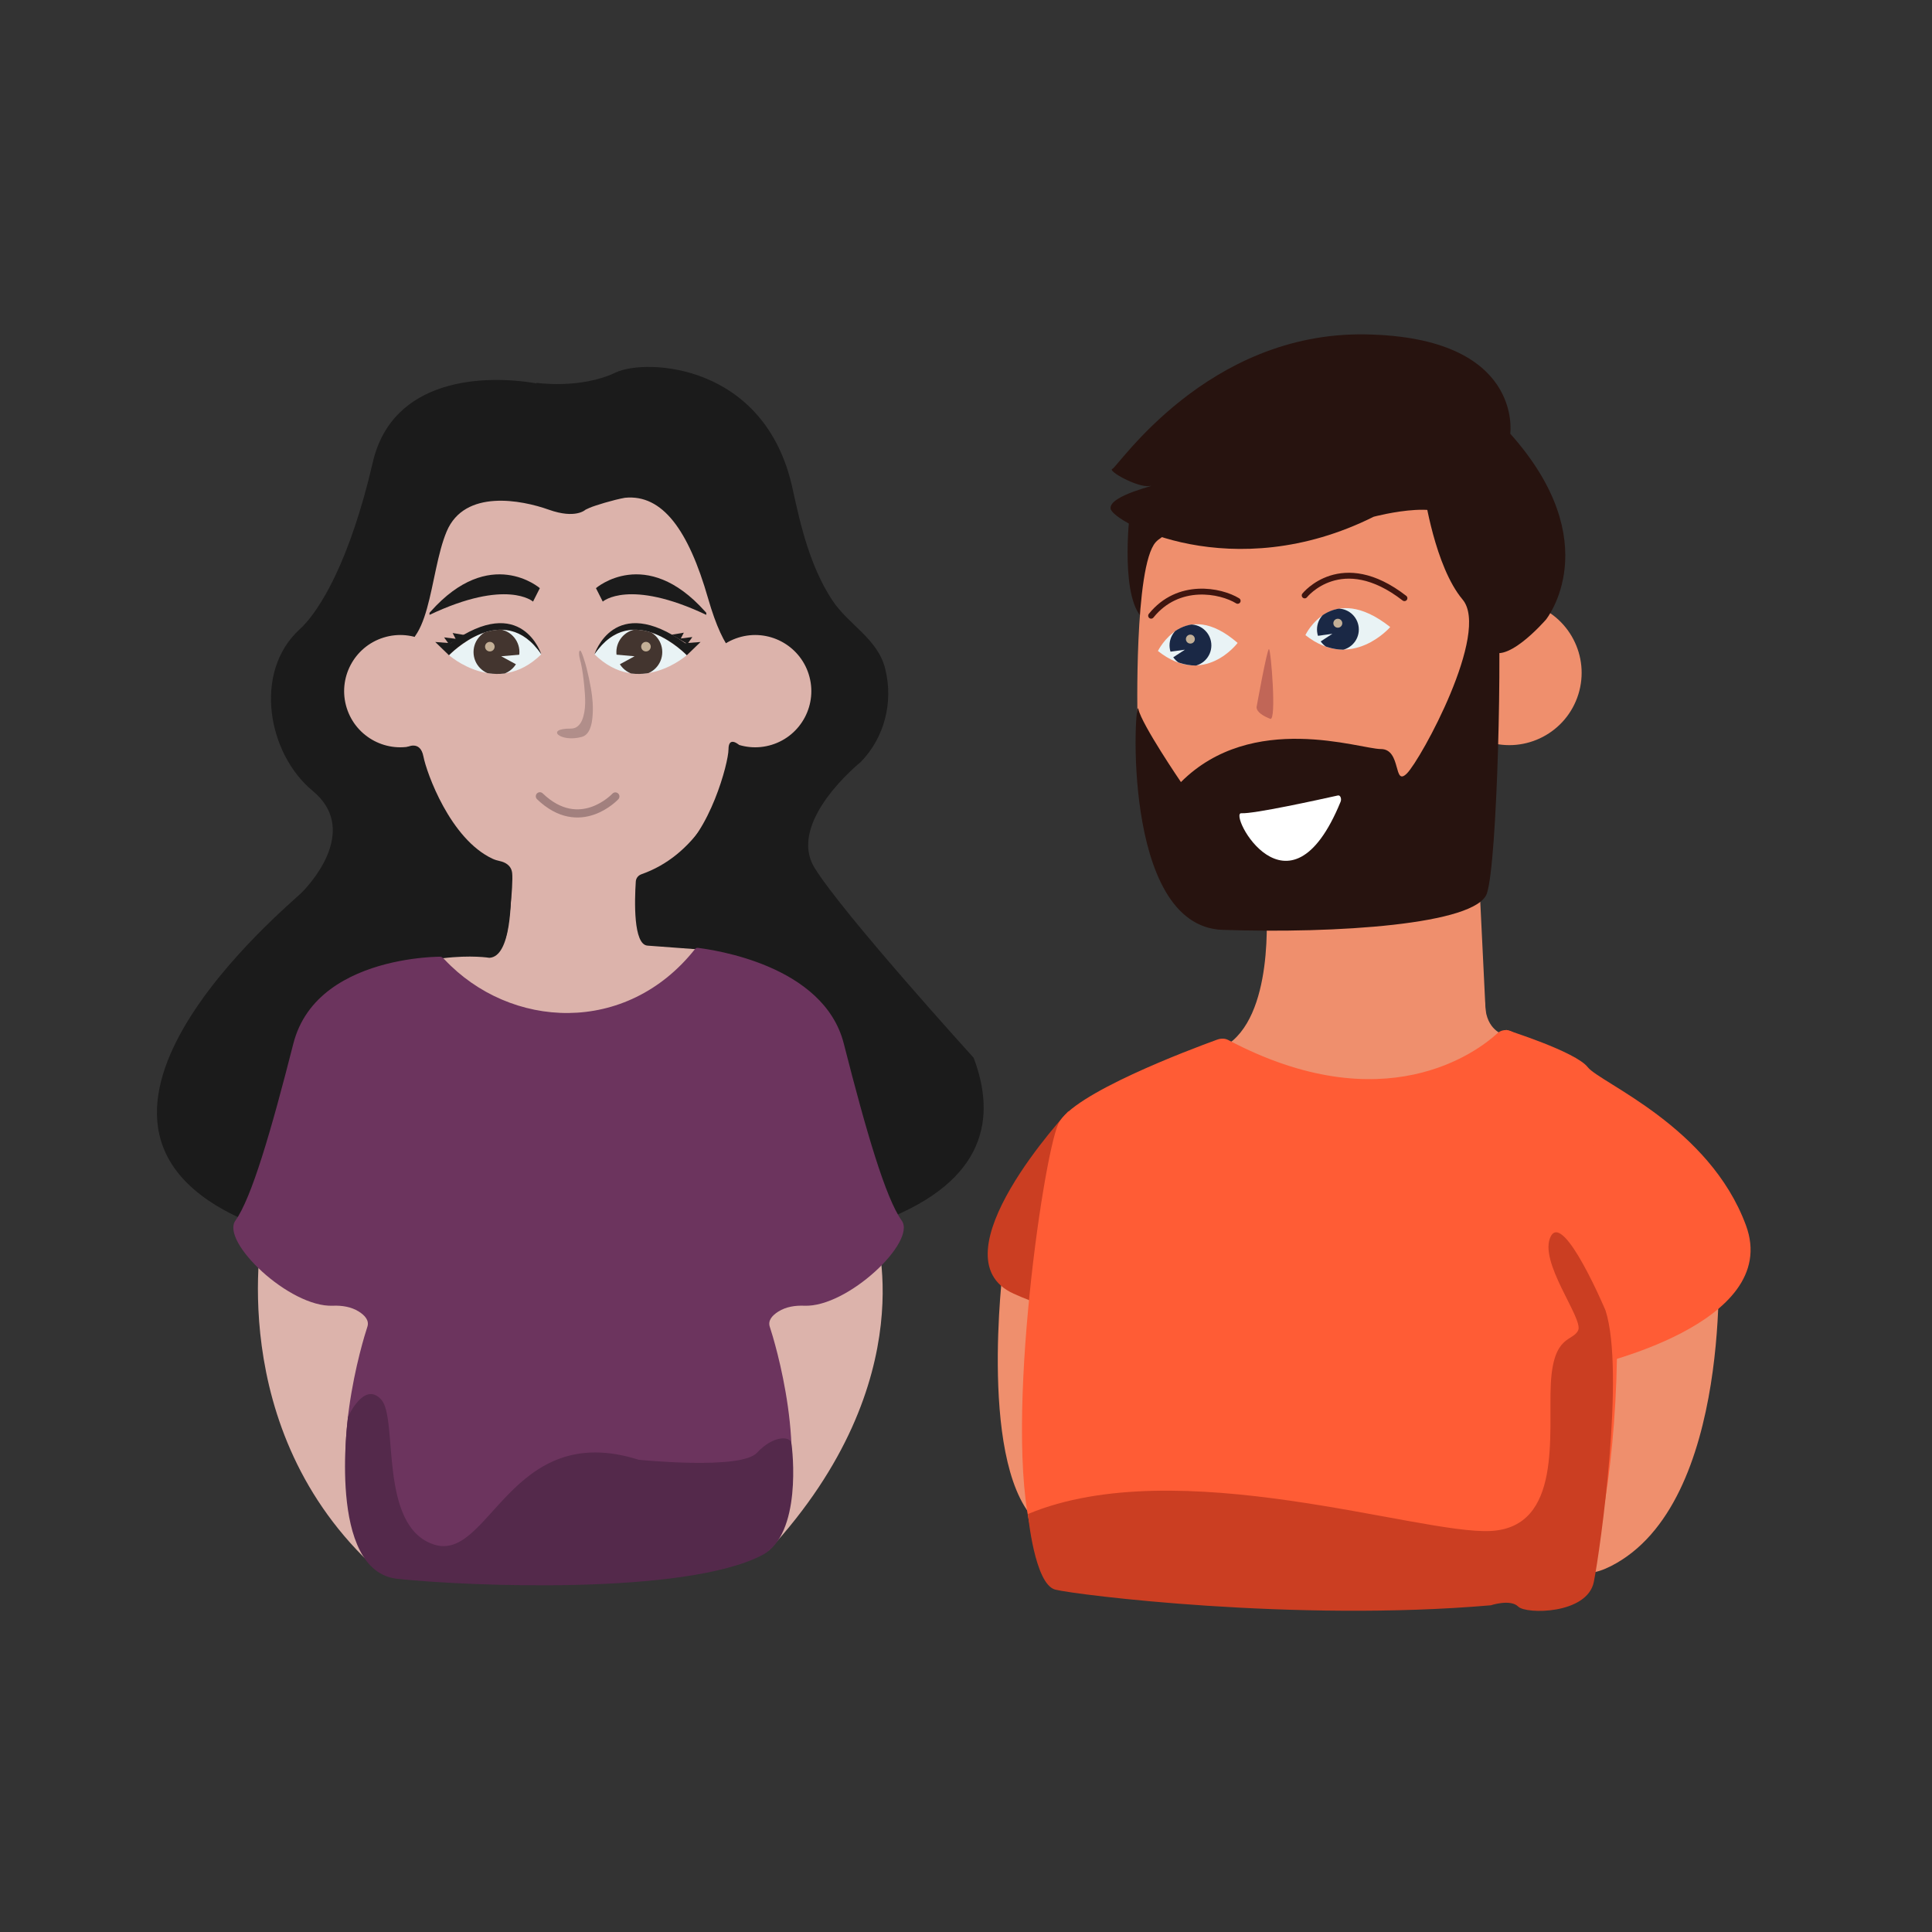 <?xml version="1.0" encoding="UTF-8"?><svg id="Capa_1" xmlns="http://www.w3.org/2000/svg" xmlns:xlink="http://www.w3.org/1999/xlink" viewBox="0 0 210 210"><rect x="0" y="0" width="210" height="210" fill="#333333" stroke="none"/><defs><style>.cls-1{fill:#ef8f6d;}.cls-2{stroke:#a2807e;stroke-width:.885px;}.cls-2,.cls-3{stroke-linecap:round;stroke-linejoin:round;}.cls-2,.cls-3,.cls-4{fill:none;}.cls-5{fill:#1a2845;}.cls-6{fill:#e9f3f5;}.cls-7{fill:#fff;}.cls-8{fill:#c3af96;}.cls-9{clip-path:url(#clippath-2);}.cls-10{fill:#54294b;}.cls-11{fill:#27130f;}.cls-12{fill:#6c345e;}.cls-13{fill:#b18e8a;}.cls-14{fill:#cb3e22;}.cls-15{fill:#1b1b1b;}.cls-16{clip-path:url(#clippath-1);}.cls-17{fill:#43352f;}.cls-3{stroke:#3f150f;stroke-width:.64px;}.cls-18{fill:#c16657;}.cls-19{fill:#dcb3ab;}.cls-20{clip-path:url(#clippath);}.cls-21{fill:#ff5c35;}.cls-22{clip-path:url(#clippath-3);}</style><clipPath id="clippath"><path class="cls-4" d="M48.831,71.184s5.203,4.7,10.006-.063c0,0-3.295-6.065-10.006,.063Z"/></clipPath><clipPath id="clippath-1"><path class="cls-4" d="M74.626,71.184s-5.203,4.7-10.006-.063c0,0,3.295-6.065,10.006,.063Z"/></clipPath><clipPath id="clippath-2"><path class="cls-4" d="M151.038,68.107s-3.918,4.965-9.147,.926c0,0,2.698-5.939,9.147-.926Z"/></clipPath><clipPath id="clippath-3"><path class="cls-4" d="M135.01,69.833s-3.918,4.965-9.147,.926c0,0,2.698-5.939,9.147-.926Z"/></clipPath></defs><path class="cls-11" d="M122.788,55.906s-1.134,9.638,1.701,11.528,4.913-11.528,4.913-11.528"/><path class="cls-1" d="M123.639,78.205s-.378-16.63,1.984-19.276,25.039-9.449,29.575-5.102,7.181,16.819,7.181,16.819l-5.669,21.732-30.142-4.346-2.929-9.827Z"/><path class="cls-1" d="M163.418,112.457s-1.843-.472-1.984-3.118-1.37,6.425-1.37,6.425l3.354-3.307Z"/><path class="cls-1" d="M137.576,97.623s1.134,11.339-3.543,15.449c-1.334,1.172-13.748,6.661-14.031,8.787s9.921,27.78,9.921,27.78l33.024-9.638-2.835-58.11"/><path class="cls-1" d="M186.757,135.843s1.748,27.591-11.669,34.394c-13.417,6.803-2.646-35.15-2.646-35.15l14.315,.756Z"/><path class="cls-1" d="M109.04,137.638s-2.835,22.394,3.969,28.063,3.969-28.488,3.969-28.488l-7.937,.425Z"/><path class="cls-14" d="M116.127,120.772s-14.789,15.839-5.953,19.843c9.071,4.11,15.307,1.984,15.307,1.984"/><path class="cls-21" d="M163.702,111.938s7.559,2.362,8.882,4.063c1.323,1.701,13.228,6.425,17.197,17.197,3.969,10.772-17.008,15.307-17.008,15.307"/><path class="cls-21" d="M133.502,113.043c-.371-.197-.821-.178-1.216-.034-2.966,1.078-15.743,5.88-17.245,9.134-1.701,3.685-6.236,35.15-2.551,45.638,3.685,10.488,49.89,5.953,51.307,4.819,1.417-1.134,5.102,2.551,8.504-1.701,3.341-4.176,8.485-51.457-8.048-58.806-.505-.224-1.09-.152-1.496,.223-2.196,2.029-12.331,9.685-29.255,.727Z"/><path class="cls-15" d="M105.831,114.977c2.475,6.541,1.324,13.326-9.661,17.623-15.571,6.091-26.705,5.49-33.183,3.995-6.042,1.804-17.866,3.305-35.179-3.467-26.233-10.262,3.614-34.716,5.013-36.136,1.399-1.419,6.063-6.987,1.166-11.026-4.897-4.039-6.504-12.935-1.399-17.577,2.189-1.991,5.48-7.533,7.928-18.122,2.131-9.216,12.118-9.584,17.825-8.589l-.066-.072s4.788,.725,8.66-1.121c3.217-1.533,16.264-1.055,19.221,12.658,.88,4.079,1.925,8.451,4.274,12.048,1.809,2.77,4.963,4.177,5.793,7.524,.9,3.627-.088,7.477-2.674,10.12,0,0-8.097,6.502-4.999,11.513,3.098,5.011,17.281,20.629,17.281,20.629Z"/><path class="cls-19" d="M69.715,95.029c11.57-4.049,11.784-22.902,11.784-22.902l-2.637-1.373,1.086-9.385-1.809-10.764-16.283-3.588-15.055,3.235-2.393,26.049s-1.976,14.699,10.46,18.185c.376,.106,.651,.427,.664,.818,.087,2.689,.015,8.693-2.344,8.807,0,0-1.961-.331-5.063,.048l-9.878,15.437,15.734,12.978,18.907-3.244,3.438-26.103s-3.967-.295-5.95-.442c-1.544-.115-1.406-4.868-1.268-6.972,.024-.361,.266-.662,.608-.782Z"/><path class="cls-15" d="M82.087,65.323c-.179-.122-.649-1.09-1.259-2.478l1.596-13.363-19.023-7.899-20.722,6.296s-5.225,21.482-.493,22.444c4.732,.962,4.409-7.929,6.367-12.563,1.958-4.635,8.158-3.41,11.095-2.361,2.937,1.049,3.998,0,3.998,0,.149-.077,.288-.131,.433-.2,.565-.247,2.599-.872,3.853-1.094,4.074-.399,6.902,3.514,9.035,10.938,3.52,12.251,7.287,4.365,7.287,4.365,0,0-1.445-3.591-2.168-4.084Z"/><path class="cls-19" d="M49.333,73.308c1.004,3.216-.791,6.638-4.007,7.642s-6.638-.79-7.642-4.006c-1.004-3.217,.79-6.639,4.007-7.643s6.639,.79,7.643,4.007Z"/><path class="cls-1" d="M156.552,70.791c-1.293,4.143,1.018,8.551,5.162,9.844,4.143,1.293,8.552-1.018,9.845-5.161s-1.018-8.552-5.161-9.845-8.552,1.017-9.845,5.162Z"/><path class="cls-19" d="M87.91,73.308c1.004,3.216-.791,6.638-4.007,7.642s-6.638-.79-7.642-4.006c-1.004-3.217,.79-6.639,4.007-7.643s6.639,.79,7.643,4.007Z"/><path class="cls-19" d="M28.565,133.429s-4.453,21.929,12.436,37.223c1.126,1.02,6.48-4.132,7.792-3.192l-6.237-26.861-13.991-7.17Z"/><path class="cls-19" d="M95.04,133.429s5.69,16.453-11.49,35.111l-2.501-27.94,13.991-7.17Z"/><path class="cls-12" d="M98.013,132.672c-1.749-2.448-3.847-9.619-6.296-19.237-2.183-8.575-14.254-10.2-15.866-10.408-.118-.015-.231,.035-.304,.128-7.463,9.435-20.09,8.731-27.234,1.131-.06-.064-.128-.121-.196-.177-.103-.085-.184-.129-.322-.121-.184,.011-.368,.005-.552,.019-.127,.006-.253,.012-.38,.02-.149,.009-.298,.019-.446,.031-.169,.013-.338,.028-.507,.045-.187,.018-.374,.039-.561,.061-.203,.024-.406,.051-.609,.079-.217,.031-.434,.064-.651,.1-.23,.038-.459,.079-.687,.124-.24,.046-.479,.096-.717,.15-.248,.055-.495,.115-.74,.178-.254,.065-.507,.135-.758,.209-.258,.076-.515,.156-.769,.242-.26,.087-.518,.18-.775,.278-.26,.099-.518,.205-.774,.316-.259,.113-.514,.231-.767,.356-.255,.126-.506,.259-.754,.4-.249,.141-.494,.289-.735,.445-.242,.157-.479,.321-.71,.493-.232,.173-.459,.354-.678,.543-.221,.191-.435,.389-.641,.596-.208,.209-.407,.426-.597,.652-.193,.228-.375,.465-.547,.71-.175,.249-.339,.506-.492,.77-.156,.271-.299,.549-.43,.833-.135,.293-.255,.593-.361,.898-.103,.296-.194,.597-.271,.9-2.448,9.619-4.547,16.789-6.296,19.237-1.632,2.285,5.875,9.445,10.581,9.253,.991-.04,1.993,.108,2.833,.636,.646,.407,1.158,.963,.927,1.654-.525,1.574-4.372,14.166-1.049,22.21l21.363,4.322,24.477-4.322c3.323-8.045-.525-20.636-1.049-22.21-.231-.692,.283-1.249,.93-1.656,.839-.527,1.839-.675,2.829-.634,4.705,.192,12.213-6.967,10.581-9.253Z"/><path class="cls-15" d="M46.815,66.467c6.455-7.24,11.863-2.537,11.863-2.537l-.739,1.46s-2.851-2.537-11.251,1.443l-.003-.221,.13-.146Z"/><path class="cls-2" d="M66.887,86.571s-3.848,4.163-8.205-.017"/><g><g><path class="cls-6" d="M48.801,71.212s5.216,4.629,10.035-.091c0,0-3.317-6.08-10.035,.091Z"/><path class="cls-15" d="M47.309,69.78l1.492,1.443s5.9-6.182,10.035-.102c0,0-2.113-6.735-9.856-1.21l-1.672-.131Z"/><g class="cls-20"><g><circle class="cls-17" cx="53.965" cy="70.875" r="2.494"/><circle class="cls-8" cx="53.243" cy="70.289" r=".52"/><polyline class="cls-6" points="56.18 72.257 54.481 71.333 56.864 71.125"/></g></g></g><polyline class="cls-15" points="48.807 70.031 48.27 69.28 49.525 69.434 49.198 68.805 50.506 69.026"/></g><path class="cls-15" d="M76.641,66.467c-6.455-7.24-11.863-2.537-11.863-2.537l.739,1.46s2.851-2.537,11.251,1.443l.003-.221-.13-.146Z"/><g><g><path class="cls-6" d="M74.655,71.212s-5.216,4.629-10.035-.091c0,0,3.317-6.08,10.035,.091Z"/><path class="cls-15" d="M76.147,69.78l-1.492,1.443s-5.9-6.182-10.035-.102c0,0,2.113-6.735,9.856-1.21l1.672-.131Z"/><g class="cls-16"><g><circle class="cls-17" cx="69.492" cy="70.875" r="2.494"/><circle class="cls-8" cx="70.213" cy="70.289" r=".52"/><polyline class="cls-6" points="67.276 72.257 68.975 71.333 66.593 71.125"/></g></g></g><polyline class="cls-15" points="74.72 69.995 75.257 69.244 74.002 69.399 74.329 68.77 73.021 68.991"/></g><path class="cls-13" d="M63.753,72.592c.186,.742,.349,1.489,.481,2.242,.18,1.023,.263,2.081,.165,3.118-.073,.768-.281,1.904-1.157,2.146-2.331,.644-4.075-.931-1.184-.903,.593,.006,.995-.398,1.21-.919,.466-1.128,.35-2.513,.239-3.698-.085-.853-.184-1.712-.373-2.548,0,0-.379-1.217-.078-1.32,.131-.045,.536,1.242,.697,1.883Z"/><path class="cls-10" d="M43.197,171.612c-7.695-.816-5.363-17.605-5.363-17.605,0,0,1.749-3.964,3.614-1.865,1.865,2.099-.35,13.757,5.713,15.74,6.063,1.982,8.278-13.641,22.268-9.211,0,0,11.094,1.139,12.854-.762s3.591-1.831,3.732-1.056,1.164,9.924-3.168,12.181c-8.378,4.365-31.955,3.395-39.65,2.579Z"/><path class="cls-15" d="M44.193,81.235s1.479-.845,1.831,.986c.34,1.768,2.912,8.984,7.526,11.126,.261,.121,.538,.194,.819,.258,.443,.099,1.202,.399,1.301,1.289,.141,1.267-.422,6.689-.774,7.182-.259,.363-7.892-6.686-11.895-10.424-1.442-1.346-1.87-3.451-1.076-5.256l2.269-5.16Z"/><path class="cls-15" d="M80.312,80.953s-1.127-.986-1.127,.493-2.042,9.083-5.703,11.617,8.097-3.943,8.097-3.943l-1.267-8.167Z"/><g><path class="cls-6" d="M151.111,68.156s-4.186,4.867-9.22,.877c0,0,2.785-5.966,9.22-.877Z"/><g class="cls-9"><g><circle class="cls-5" cx="145.425" cy="68.424" r="2.273"/><circle class="cls-8" cx="145.416" cy="67.742" r=".486"/><polyline class="cls-6" points="143.469 69.774 144.826 68.891 142.985 69.144"/></g></g></g><g><path class="cls-6" d="M134.523,69.882s-3.626,4.867-8.661,.877c0,0,2.869-5.915,8.661-.877Z"/><g class="cls-22"><g><circle class="cls-5" cx="129.397" cy="70.151" r="2.273"/><circle class="cls-8" cx="129.388" cy="69.468" r=".486"/><polyline class="cls-6" points="127.44 71.501 128.798 70.617 126.956 70.871"/></g></g></g><path class="cls-3" d="M141.814,64.719s3.989-5.015,10.843,.3"/><path class="cls-3" d="M134.528,65.308c-1.843-1.134-6.449-2.055-9.406,1.618"/><path class="cls-11" d="M154.82,53.638s1.134,7.937,4.157,11.528c3.024,3.591-4.535,17.386-6.047,18.898-1.512,1.512-.567-2.646-2.835-2.646s-13.984-4.157-21.732,3.591c0,0-4.252-6.236-4.63-7.937s-1.984,23.622,9.165,24c12.278,.416,27.591-.567,28.724-3.969s1.701-27.024,1.134-33.26c-.567-6.236-7.937-10.205-7.937-10.205Z"/><path class="cls-7" d="M145.716,87.148c.135-.331-.031-.742-.284-.685-2.13,.475-9.201,2.024-10.498,1.931-1.501-.107,5.155,12.493,10.782-1.245Z"/><path class="cls-11" d="M161.151,67.056s-4.167-5.494-3.381-9.418c.786-3.924-8.453-1.472-8.453-1.472-15.333,7.653-28.406,.589-28.602-.883s5.504-2.649,4.226-2.453-4.62-1.668-4.03-1.864,10.32-14.913,27.521-14.619c17.201,.294,15.726,10.792,15.726,10.792,10.598,11.885,3.889,20.2,3.889,20.2,0,0-4.724,5.48-6.331,3.024"/><path class="cls-18" d="M136.584,76.859s1.134-6.307,1.346-6.307,.85,7.866,.142,7.583-1.488-.709-1.488-1.276Z"/><path class="cls-14" d="M174.521,142.457s-4.535-10.772-5.953-8.079,3.543,8.929,2.976,10.205-2.693,.425-2.976,5.811c-.283,5.386,1.276,15.591-6.52,16.016-7.795,.425-34.016-8.646-50.315-1.843,0,0,.709,7.654,2.976,8.22s26.079,3.543,47.339,1.701c0,0,2.126-.709,2.976,.142s7.512,.85,8.22-2.693,3.402-22.819,1.276-29.48Z"/></svg>